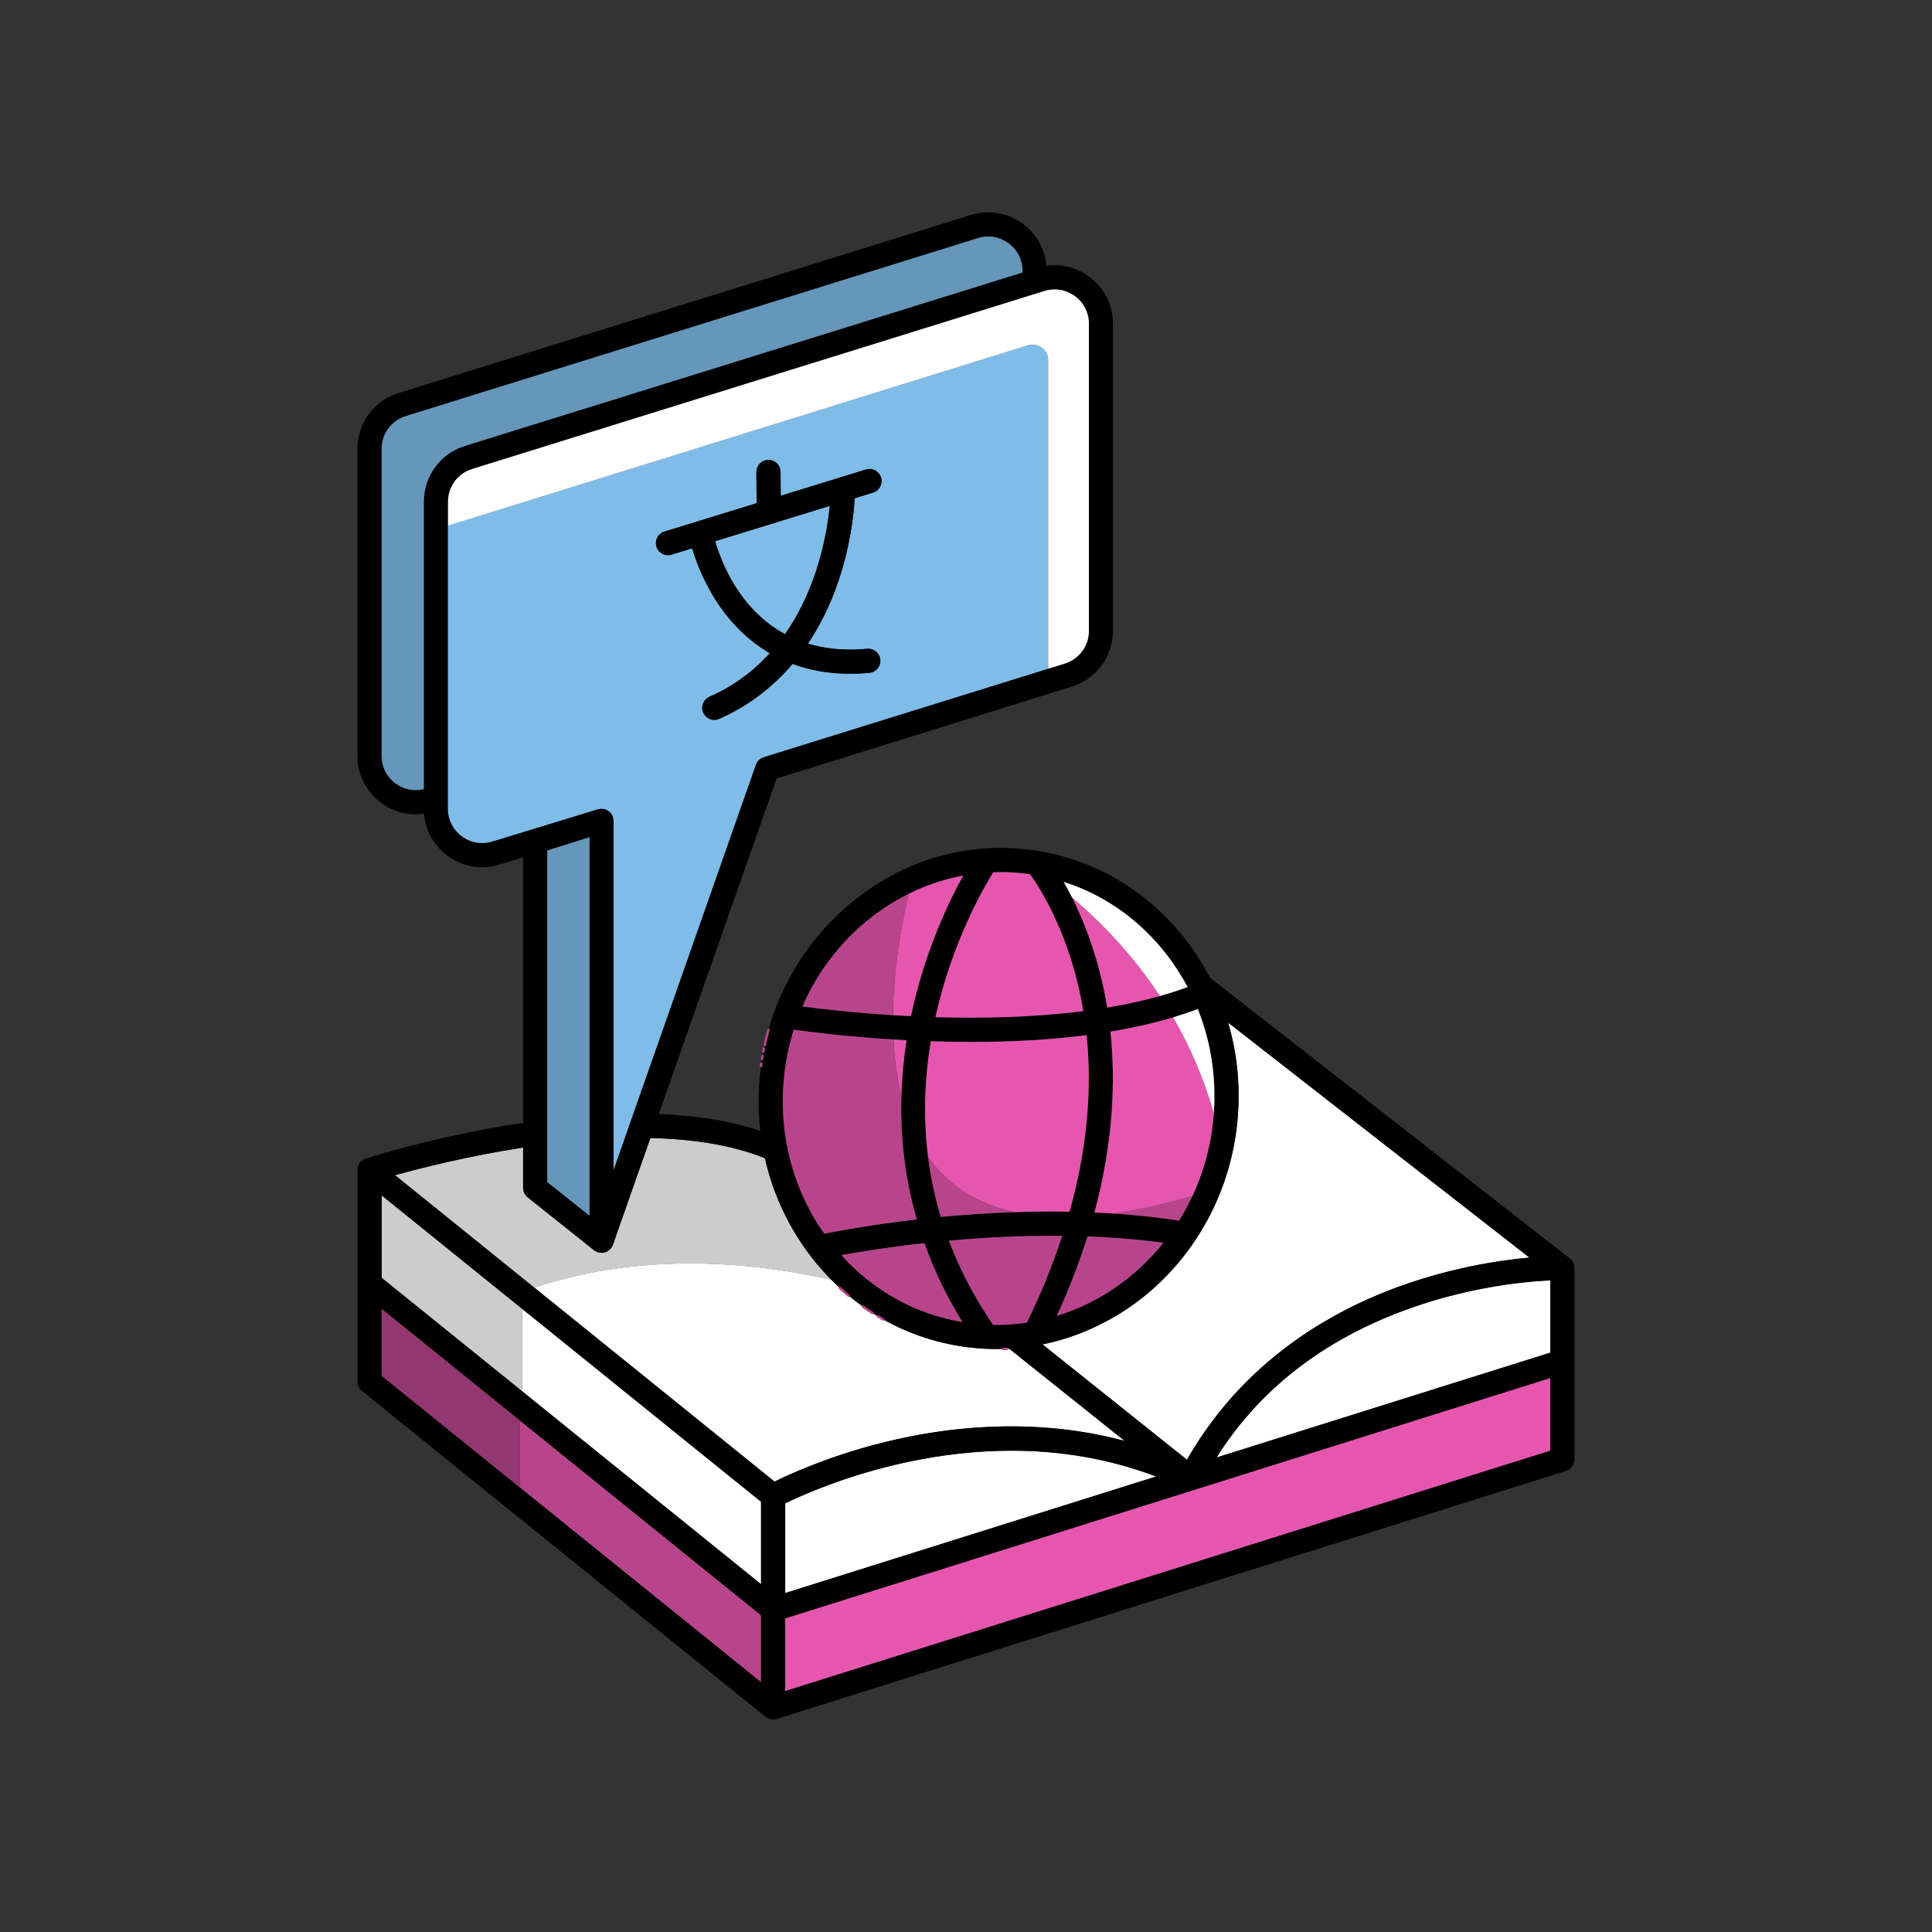 <?xml version="1.0" encoding="UTF-8"?>
<svg id="Icons" xmlns="http://www.w3.org/2000/svg" viewBox="0 0 800 800">
  <rect x="0" y="0" width="800" height="800" fill="#333333" stroke="none"/>
  <defs>
    <style>
      .cls-1 {
        fill: #933770;
      }

      .cls-2 {
        fill: #b8458c;
      }

      .cls-3 {
        fill: #fff;
      }

      .cls-4 {
        fill: #e656af;
      }

      .cls-5 {
        fill: #6696ba;
      }

      .cls-6 {
        fill: #7fbce8;
      }

      .cls-7 {
        fill: #ccc;
      }

      .cls-8 {
        fill: none;
        stroke: #b8458c;
        stroke-linecap: round;
        stroke-linejoin: round;
      }
    </style>
  </defs>
  <polygon class="cls-2" points="215.2 615.89 315.14 696.59 315.14 668.84 215.2 588.14 215.2 615.89"/>
  <path class="cls-3" d="M630.21,531.11c-.44.05-.89.1-1.34.15-.08.01-.17.02-.26.03-.94.11-1.91.24-2.91.37,0,0,0,0-.01,0-.4.05-.81.11-1.22.17-.23.03-.47.07-.71.1-.38.06-.77.11-1.16.17-.29.04-.59.09-.89.14-.53.08-1.07.17-1.61.26-.44.07-.87.14-1.32.22-.33.06-.67.11-1,.17-.39.07-.79.14-1.18.21-.33.06-.66.12-.99.18-.5.09-1,.19-1.51.28-.24.05-.48.09-.73.14-.71.14-1.42.28-2.14.43-.28.06-.56.12-.83.17-.52.11-1.04.22-1.57.33-.29.06-.57.12-.86.19-.67.15-1.34.3-2.02.46-.13.03-.25.06-.38.09-.8.19-1.6.38-2.41.58-.25.06-.51.13-.76.19-.6.15-1.21.31-1.82.46-.26.07-.52.14-.78.2-.8.21-1.59.43-2.4.65-.05.01-.1.03-.15.04-.85.24-1.71.48-2.57.74-.25.07-.5.15-.76.22-.65.19-1.3.39-1.95.59-.26.08-.52.16-.77.24-.88.28-1.77.56-2.66.85-1.25.41-2.48.83-3.71,1.26-.4.14-.8.29-1.2.43-.82.29-1.64.59-2.45.89-.47.18-.94.36-1.41.53-.73.28-1.46.56-2.19.85-.49.19-.98.39-1.47.59-.7.28-1.39.56-2.08.85-.49.21-.99.42-1.48.63-.68.29-1.35.58-2.01.88-.49.22-.97.43-1.46.65-.67.3-1.34.61-2,.93-.47.22-.93.44-1.4.66-.69.33-1.38.67-2.07,1.01-.42.21-.84.41-1.26.63-.8.4-1.58.81-2.37,1.23-.3.16-.6.31-.9.47-1.07.57-2.12,1.15-3.17,1.74-.31.18-.62.36-.94.54-.74.42-1.47.84-2.2,1.27-.41.24-.82.49-1.22.74-.62.38-1.24.75-1.85,1.13-.44.27-.87.55-1.3.82-.58.37-1.15.74-1.72,1.11-.44.29-.88.58-1.31.87-.55.37-1.1.75-1.65,1.12-.43.3-.86.6-1.29.9-.54.38-1.08.77-1.62,1.16-.42.3-.84.61-1.26.92-.54.4-1.08.81-1.61,1.22-.4.3-.8.6-1.19.91-.57.45-1.14.9-1.7,1.35-.35.28-.69.55-1.04.83-.81.66-1.61,1.34-2.41,2.01-.24.2-.47.4-.7.61-.72.62-1.43,1.25-2.14,1.88-.33.3-.66.61-.99.91-.52.48-1.04.96-1.56,1.45-.36.34-.71.69-1.07,1.03-.48.46-.95.92-1.42,1.39-.36.36-.72.73-1.08,1.09-.45.46-.9.92-1.35,1.39-.36.37-.71.75-1.07,1.13-.44.47-.87.94-1.31,1.42-.35.38-.69.76-1.03,1.14-.44.49-.87.98-1.3,1.48-.33.38-.66.75-.98,1.14-.45.53-.88,1.06-1.32,1.59-.3.36-.59.72-.89,1.08-.51.63-1.01,1.28-1.52,1.92-.21.27-.42.53-.63.8-.7.91-1.38,1.82-2.05,2.75-.22.3-.43.6-.64.9-.46.64-.92,1.29-1.37,1.94-.26.38-.52.77-.78,1.16-.39.58-.79,1.16-1.17,1.74-.27.41-.54.83-.81,1.25-.23.36-.46.71-.68,1.07l138.23-43.43v-29.94c-2.83.13-6.77.4-11.58.93-.06,0-.13.01-.19.02Z"/>
  <path class="cls-3" d="M435.9,601.49c-.05,0-.1,0-.15-.01-1.05-.1-2.09-.19-3.13-.27-.44-.03-.89-.07-1.33-.1-.57-.04-1.14-.07-1.71-.11-.74-.04-1.49-.09-2.23-.12-.09,0-.18,0-.27-.01-49.63-2.2-91.35,16.45-101.94,21.65v37.12l153.58-48.25c-2.59-.99-5.18-1.9-7.76-2.73-.01,0-.03,0-.04-.01-11.91-3.84-23.69-6.07-35.01-7.16Z"/>
  <path class="cls-3" d="M216.11,574.62c0,.43-.06.86-.17,1.26l99.19,80.11v-34.14l-99.02-79.97v32.74Z"/>
  <path class="cls-3" d="M325.87,611.09c.41-.19.83-.38,1.27-.57,0,0,0,0,.01,0,.43-.19.89-.39,1.35-.59.15-.07.31-.14.47-.2.32-.14.65-.28.98-.42.19-.08.37-.16.56-.24.33-.14.68-.28,1.02-.43.18-.08.36-.15.55-.23.5-.21,1.02-.42,1.55-.63.03-.01.06-.02.09-.04.55-.22,1.11-.44,1.68-.67.2-.08.4-.16.6-.24.4-.16.79-.31,1.2-.47.23-.09.46-.18.69-.26.41-.16.83-.32,1.26-.48.22-.08.43-.16.65-.25.6-.22,1.21-.45,1.82-.67.07-.02.13-.05.2-.07.64-.23,1.29-.46,1.95-.7.22-.08.45-.16.68-.24.48-.17.96-.33,1.45-.5.26-.09.52-.18.78-.27.49-.17.99-.33,1.49-.5.24-.08.49-.16.73-.24.72-.24,1.45-.47,2.19-.71.04-.01.07-.02.11-.03.75-.24,1.52-.48,2.29-.71.25-.08.51-.15.76-.23.55-.17,1.1-.33,1.66-.5.29-.09.58-.17.87-.26.56-.16,1.13-.33,1.71-.49.27-.08.54-.15.81-.23.83-.23,1.66-.46,2.51-.68.02,0,.03,0,.05-.01.85-.23,1.72-.45,2.59-.67.28-.07.56-.14.84-.21.61-.15,1.23-.31,1.85-.46.32-.08.64-.15.96-.23.63-.15,1.27-.3,1.91-.45.29-.07.57-.13.87-.2.93-.21,1.86-.42,2.8-.62.86-.18,1.74-.37,2.63-.54.27-.06.55-.11.83-.16.64-.13,1.28-.25,1.92-.37.31-.06.63-.12.94-.18.68-.13,1.37-.25,2.07-.37.25-.04.5-.09.76-.13.94-.16,1.88-.32,2.84-.47.23-.04.47-.07.7-.11.74-.11,1.49-.23,2.24-.33.35-.05.69-.1,1.04-.15.67-.09,1.35-.18,2.03-.27.35-.05.7-.09,1.06-.14.84-.1,1.69-.2,2.54-.3.18-.02.36-.04.54-.06,1.01-.11,2.03-.21,3.06-.31.35-.03.7-.06,1.06-.1.72-.06,1.43-.13,2.16-.18.4-.03.8-.06,1.2-.09.73-.05,1.47-.1,2.21-.15.36-.02.71-.05,1.07-.07,1.07-.06,2.14-.12,3.22-.17.26-.01.52-.02.78-.03.85-.03,1.71-.06,2.57-.09.41-.01.82-.02,1.24-.03.74-.02,1.48-.03,2.23-.03.42,0,.84,0,1.27,0,.86,0,1.72,0,2.59,0,.29,0,.58,0,.87,0,1.13.02,2.27.04,3.41.08.37.01.74.03,1.12.04.81.03,1.63.06,2.44.11.44.02.88.05,1.32.07.8.05,1.61.1,2.42.15.4.03.8.05,1.21.08,1.18.09,2.36.19,3.55.3.17.02.35.04.52.05,1.04.1,2.08.21,3.13.33.41.05.83.1,1.24.15.84.1,1.68.21,2.52.33.43.06.86.12,1.29.18.93.13,1.87.28,2.8.43.31.05.62.1.93.15,1.23.2,2.46.42,3.7.65.32.06.64.13.96.19.94.18,1.89.37,2.83.57.42.09.85.18,1.27.27.89.19,1.78.4,2.68.61.39.09.78.18,1.17.28,1.24.3,2.47.61,3.71.94.03,0,.06.02.09.02,0,0,.02,0,.03,0l-47.84-38.21s-.04,0-.07,0c-.28.02-.55.03-.83.04-.57.02-1.14.05-1.71.06-.46.01-.92.02-1.38.02-.38,0-.76.02-1.14.02-3.36,0-6.74-.18-10.12-.53-13.16-1.39-25.64-5.41-36.91-11.75-.75-.42-1.5-.86-2.24-1.3-.7-.42-1.39-.84-2.07-1.28-1.37-.87-2.73-1.78-4.06-2.72-2-1.41-3.95-2.91-5.84-4.48-1.27-1.05-2.51-2.13-3.73-3.24-1.18-1.08-2.34-2.19-3.47-3.34-32.33-7.34-77.79-11.82-123.04,3.19l99.49,80.34c.13-.06.26-.13.4-.2.06-.03.12-.06.18-.09.57-.28,1.2-.58,1.9-.91.09-.04.19-.09.29-.14.25-.12.52-.24.79-.37.12-.06.25-.12.38-.18.27-.13.56-.26.84-.39.12-.05.24-.11.36-.16Z"/>
  <path class="cls-3" d="M461.18,545.43c-9.31,5.42-19.25,9.2-29.51,11.29l59.83,47.78c.16-.28.33-.55.49-.83.29-.51.59-1.02.89-1.52.36-.6.72-1.2,1.08-1.79.3-.49.61-.99.91-1.48.37-.6.75-1.19,1.14-1.78.31-.48.62-.96.94-1.43.39-.59.79-1.18,1.19-1.77.32-.46.64-.93.96-1.39.41-.59.83-1.18,1.26-1.76.32-.45.64-.89.97-1.33.44-.59.88-1.18,1.33-1.77.32-.43.65-.85.97-1.27.46-.6.94-1.19,1.41-1.78.32-.4.64-.8.96-1.2.5-.61,1.01-1.21,1.52-1.82.31-.37.62-.74.93-1.1.55-.64,1.11-1.27,1.67-1.9.28-.32.56-.64.85-.96.65-.72,1.31-1.42,1.97-2.12.21-.22.41-.45.63-.67,1.77-1.86,3.59-3.68,5.46-5.45.16-.15.33-.3.49-.45.77-.72,1.54-1.44,2.32-2.15.3-.27.6-.53.9-.79.66-.59,1.32-1.17,1.99-1.75.36-.31.72-.61,1.08-.91.62-.53,1.24-1.05,1.87-1.57.39-.32.79-.64,1.19-.96.61-.49,1.22-.98,1.83-1.46.42-.33.84-.65,1.27-.97.6-.46,1.21-.92,1.82-1.38.44-.33.89-.65,1.33-.97.61-.44,1.21-.88,1.82-1.31.46-.33.93-.65,1.39-.97.61-.42,1.22-.84,1.83-1.25.48-.32.96-.64,1.44-.95.61-.4,1.23-.8,1.85-1.2.49-.31.99-.62,1.48-.93.62-.39,1.25-.77,1.88-1.15.5-.31,1.01-.61,1.52-.91.63-.37,1.27-.74,1.91-1.11.52-.3,1.03-.59,1.55-.88.64-.36,1.29-.72,1.94-1.07.53-.29,1.06-.57,1.59-.86.65-.35,1.31-.69,1.97-1.03.54-.28,1.07-.55,1.62-.83.67-.33,1.34-.66,2.01-.99.54-.27,1.09-.53,1.64-.79.68-.32,1.37-.64,2.06-.96.55-.25,1.1-.51,1.65-.76.7-.31,1.41-.62,2.12-.93.55-.24,1.09-.48,1.65-.71.73-.31,1.47-.61,2.21-.91.54-.22,1.07-.44,1.61-.66.78-.31,1.57-.61,2.35-.91.51-.2,1.02-.4,1.54-.59.87-.33,1.75-.64,2.64-.95.44-.16.87-.32,1.31-.47,1.33-.46,2.66-.92,4.01-1.35,1.13-.37,2.24-.72,3.35-1.06.37-.11.73-.22,1.09-.33.75-.23,1.49-.45,2.23-.66.42-.12.84-.24,1.26-.36.67-.19,1.34-.38,2.01-.56.44-.12.88-.24,1.31-.35.64-.17,1.28-.34,1.91-.5.43-.11.87-.22,1.3-.33.64-.16,1.27-.31,1.9-.46.41-.1.83-.2,1.24-.3.69-.16,1.36-.31,2.04-.47.34-.08.68-.16,1.02-.23.96-.21,1.9-.41,2.84-.61.46-.1.92-.18,1.38-.28.5-.1.99-.2,1.48-.29.51-.1,1.01-.19,1.51-.28.42-.08.84-.16,1.26-.23.52-.09,1.04-.18,1.55-.27.37-.06.74-.13,1.1-.19.54-.09,1.07-.18,1.6-.26.3-.05.6-.09.9-.14.57-.09,1.14-.18,1.69-.26.17-.02.33-.05.5-.07,3.73-.54,7.14-.94,10.15-1.23,0,0,.01,0,.02,0,.32-.03.65-.06.96-.09l-124.78-97.32c3.95,13.34,5.27,27.54,3.75,41.89-1.37,12.93-4.97,25.06-10.34,36.04-.04.09-.07.19-.11.28-2.05,4.16-4.35,8.13-6.88,11.93-.03.05-.06.09-.09.14-8.71,13.06-20.16,23.9-33.67,31.76Z"/>
  <polygon class="cls-4" points="494.55 616.9 325.14 670.13 325.14 700.24 641.97 600.7 641.97 570.58 550.46 599.33 494.55 616.9"/>
  <path class="cls-7" d="M148.04,484.3c0,.07-.01.13-.01.2,0-.07.01-.13.01-.19,0,0,0,0,0,0Z"/>
  <path class="cls-7" d="M148.08,483.8s0,.06,0,.09c0,0,0,0,0,0,0-.03,0-.05,0-.08Z"/>
  <path class="cls-7" d="M148.46,482.47s-.03.09-.05.14c0,0,0-.01,0-.02.02-.04.03-.08.04-.12Z"/>
  <path class="cls-7" d="M148.79,481.86s-.05.1-.08.15c0,0,.01-.02.02-.03.02-.04.04-.09.07-.13Z"/>
  <path class="cls-7" d="M149.67,480.8c-.06.05-.1.11-.16.16.02-.02.04-.04.06-.06.03-.03.06-.07.1-.1Z"/>
  <path class="cls-7" d="M149.19,481.3c-.04.05-.08.11-.12.16,0-.01.02-.02.03-.04.03-.04.06-.09.09-.12Z"/>
  <path class="cls-7" d="M148.22,483.12s-.02.08-.03.11c0,0,0,0,0-.01,0-.03.01-.07.02-.1Z"/>
  <path class="cls-7" d="M216.11,541.88l-58.09-46.91v34.14s57.92,46.77,57.92,46.77c.11-.41.17-.83.17-1.26v-32.74Z"/>
  <path class="cls-7" d="M344.29,529.99c-2.96-2.99-5.77-6.19-8.39-9.59-9.36-12.14-15.82-26.04-19.15-40.81-13.92-5.59-30.39-7.97-47.43-8.36l-15.51,44.18c-.02.06-.05.11-.07.17-.05.14-.11.28-.18.41-.05.09-.1.19-.15.28-.07.12-.15.24-.23.36-.06.09-.12.17-.19.26-.09.11-.19.21-.28.32-.07.07-.14.15-.21.22-.11.1-.23.2-.35.29-.07.06-.14.12-.22.17-.13.09-.28.17-.42.25-.07.04-.14.09-.22.12,0,0-.02.01-.03.02-.2.09-.4.17-.6.24-.06.02-.12.03-.17.05-.17.05-.33.09-.5.12-.07.01-.14.03-.21.03-.22.03-.44.05-.66.05,0,0-.02,0-.03,0-.06,0-.12-.01-.18-.02-.22,0-.44-.02-.66-.06,0,0,0,0,0,0-.03,0-.06-.02-.09-.02-.25-.05-.5-.11-.74-.19-.12-.04-.22-.1-.34-.15-.15-.07-.3-.13-.44-.21-.13-.07-.24-.16-.36-.24-.1-.07-.21-.12-.3-.2l-27.48-21.89s-.04-.03-.06-.05c-.04-.04-.09-.08-.13-.12-.16-.14-.31-.29-.44-.44-.04-.04-.08-.08-.11-.13-.16-.19-.3-.39-.42-.6-.03-.05-.06-.11-.09-.16-.1-.19-.19-.38-.27-.57-.02-.05-.04-.1-.06-.15-.08-.23-.15-.47-.2-.71-.01-.07-.02-.13-.03-.2-.04-.25-.07-.5-.07-.75,0-.01,0-.02,0-.03v-16.7c-22.62,3.48-42.18,8.43-53.02,11.45l57.66,46.57c45.25-15.01,90.7-10.53,123.04-3.19Z"/>
  <path d="M651.96,524.87c0-.23-.03-.46-.07-.69-.02-.11-.04-.21-.07-.31-.05-.19-.11-.38-.17-.57-.04-.1-.07-.19-.11-.29-.1-.23-.22-.45-.36-.67-.02-.03-.03-.07-.06-.1-.16-.24-.35-.47-.55-.68-.06-.07-.13-.12-.2-.18-.11-.1-.21-.21-.33-.3l-148.98-116.2c-2.83-5.44-6.14-10.64-9.93-15.56-16.6-21.52-40.29-34.9-66.71-37.69-19.26-2.03-37.86,1.87-54.13,10.27-22.52,11.63-40.57,31.89-49.68,57.03-.03.08-.06.16-.09.24-.41,1.14-.8,2.28-1.17,3.44-.02.06-.04.12-.06.19-.37,1.16-.73,2.33-1.06,3.5-.01.05-.03.09-.04.14-.22.8-.44,1.6-.65,2.41,0,.02,0,.03-.01.05-.32,1.27-.62,2.55-.9,3.84-.1.48-.21.95-.31,1.43-.09.44-.17.88-.25,1.32-.11.58-.22,1.15-.32,1.73-.07.4-.14.8-.2,1.2-.11.66-.21,1.33-.3,2-.05.33-.1.66-.14.99-.13,1-.26,2.01-.37,3.02-.85,8.02-.8,15.99.08,23.79-12.86-4.28-27.25-6.34-42.04-6.91l48.8-138.98,13.25-4.07,108.92-33.93c10.23-3.14,17.1-12.44,17.1-23.15v-127.13c0-7.78-3.59-14.89-9.86-19.5-5.2-3.83-11.49-5.38-17.72-4.48-.58-6.95-4.06-13.21-9.76-17.41-6.26-4.61-14.12-5.93-21.55-3.62l-236.95,73.7c-10.18,3.17-17.02,12.46-17.02,23.12v127.1c0,7.79,3.6,14.91,9.89,19.52,5.2,3.82,11.48,5.36,17.69,4.46.59,6.96,4.07,13.23,9.79,17.43,6.28,4.61,14.15,5.92,21.55,3.59l9.67-2.96v109.94c-32.31,4.83-58.69,12.75-64.58,14.65-.4.08-.79.2-1.16.38-.02,0-.03.02-.05.03,0,0-.03.01-.04.01-.18.09-.34.19-.5.29-.01,0-.03.01-.04.02-.01,0-.02.02-.03.03-.06.04-.11.09-.17.13-.11.08-.22.16-.33.26-.02.01-.03.03-.05.04-.03.03-.06.07-.1.1-.02.02-.04.04-.06.06-.09.09-.18.18-.26.27-.02.02-.04.05-.06.07-.03.04-.06.08-.09.12,0,.01-.02.02-.03.04-.07.1-.15.19-.21.29-.02.03-.05.07-.07.1-.03.04-.04.08-.07.13,0,0-.01.02-.02.03-.06.11-.12.21-.17.32-.02.05-.05.09-.07.13-.02.04-.03.08-.04.12,0,0,0,.01,0,.02-.05.11-.09.23-.13.35-.02.06-.04.11-.06.17,0,.03-.01.07-.02.1,0,0,0,0,0,.01-.03.12-.06.25-.08.37-.01.07-.03.13-.04.2,0,.03,0,.05,0,.08,0,0,0,0,0,0,0,.03-.01.06-.01.08-.01.11-.01.22-.02.34,0,0,0,0,0,0,0,.06-.01.13-.01.19v87.59c0,1.51.68,2.94,1.86,3.89l167.11,134.95s.05.03.07.05c.04.03.07.07.11.09.1.07.21.13.31.19.1.06.19.13.3.18.15.08.3.14.45.2.1.04.2.09.3.13.17.06.34.09.52.13.09.02.18.05.27.07.25.04.5.06.75.06.02,0,.04,0,.06,0,.23,0,.45-.02.68-.05.06,0,.11-.02.17-.03.18-.03.36-.07.54-.13.03,0,.07-.01.1-.02l326.84-102.69c2.08-.65,3.5-2.59,3.5-4.77v-79.34c0-.06-.01-.11-.02-.16ZM502.6,460.97c-.08,1.08-.15,2.17-.27,3.26-1.17,11.07-4.14,21.5-8.57,31-1.65,3.54-3.5,6.95-5.54,10.22-8.98-1.39-18.05-2.35-27.03-2.95-2.68-.18-5.35-.33-8.01-.45,7.9-29.47,8.74-54.72,6.62-74.88,9.31-1.55,17.98-3.51,25.95-5.91,3.54-1.06,6.95-2.21,10.22-3.44,5.41,13.47,7.7,28.18,6.61,43.15ZM398.54,547.44c-19.34-3.21-36.81-12.88-50.18-27.73,7.42-1.34,19.49-3.3,34.4-4.95,3.83,10.76,8.98,21.71,15.77,32.68ZM385.43,431.16c.68.02,1.36.05,2.05.07,5.03.15,9.96.22,14.78.22,17.29,0,33.19-.95,47.67-2.81,2.69,25.87-.82,50.84-7.04,73.09-7.88-.15-15.6-.06-23.07.2-10.74.37-20.93,1.09-30.25,1.99-2.45-8.11-4.21-16.39-5.28-24.82-1.96-15.48-1.58-31.47,1.14-47.92ZM392.91,513.73c14.15-1.29,30.2-2.17,46.94-2-4.33,13.29-9.49,25.42-14.65,35.94-4.58.68-9.24,1-13.98.92-7.66-11.23-13.77-22.86-18.31-34.87ZM450.3,511.98c10.41.38,20.98,1.22,31.44,2.64-11.48,14.33-26.85,24.97-44.15,30.26,5.25-11.43,9.43-22.41,12.72-32.9ZM483.22,395.44c3.24,4.2,6.07,8.65,8.54,13.28-3.7,1.36-7.53,2.6-11.47,3.7-7,1.97-14.32,3.55-21.81,4.79-.53-3.26-1.14-6.35-1.79-9.28-3.4-15.26-8.32-27.44-12.79-36.33-1.2-2.39-2.37-4.55-3.47-6.46,16.74,5.32,31.57,15.73,42.79,30.29ZM414.39,361.11c2.97,0,5.98.16,8.99.47,1.05.11,2.1.26,3.14.41,3.53,4.88,14.65,21.79,20.54,48.69.58,2.67,1.07,5.33,1.52,7.98-20.71,2.65-42.16,3.07-61.22,2.5.1-.43.18-.87.28-1.3,6.82-29.96,19.53-52.07,23.63-58.68,1.04-.04,2.08-.08,3.12-.08ZM376.27,370.11c7.11-3.52,14.69-6.08,22.58-7.55-5.9,10.64-15.2,29.97-20.88,54.72-.26,1.14-.52,2.31-.77,3.49-2.54-.12-5.02-.26-7.43-.41-16.66-1.04-30.11-2.61-37.51-3.59,8.98-20.65,24.76-37.14,44.01-46.66ZM324.7,445.5c.7-6.63,2.07-13.02,3.98-19.12,7.01.98,22.17,2.88,41.28,4.06,1.77.11,3.58.21,5.41.31-1.12,7.22-1.9,14.96-2.13,23.12-.44,15.77,1.19,33.08,6.36,51.09-18.43,2.12-32.29,4.68-38.32,5.89-13.19-18.81-19.07-41.84-16.59-65.35ZM175.51,207.77v119.02c-4.06.97-8.27.15-11.68-2.35-3.69-2.71-5.8-6.88-5.8-11.46v-127.1c0-6.26,4.02-11.71,9.99-13.57l236.95-73.7c4.36-1.35,8.97-.58,12.65,2.13,3.68,2.71,5.79,6.88,5.79,11.45v.66l-230.87,71.81c-10.18,3.17-17.02,12.46-17.02,23.12ZM203.98,348.44c-4.36,1.37-8.98.61-12.67-2.1s-5.8-6.88-5.8-11.46v-127.1c0-6.26,4.02-11.71,9.99-13.57l236.95-73.7c4.36-1.36,8.97-.58,12.65,2.13,3.68,2.71,5.79,6.88,5.79,11.45v127.13c0,.79-.06,1.56-.19,2.31-.85,5.28-4.6,9.66-9.87,11.28l-6.83,2.12-117.76,36.61c-.11.03-.21.08-.31.12-.08.03-.15.05-.23.09-.11.05-.21.11-.32.16-.07.04-.14.07-.2.1-.11.06-.21.14-.31.21-.06.04-.11.07-.17.11-.1.08-.2.17-.3.26-.05.04-.1.08-.14.12-.1.1-.19.2-.28.31-.04.04-.08.08-.11.12-.08.1-.16.21-.23.31-.04.05-.08.1-.11.16-.07.11-.13.22-.19.33-.03.06-.07.12-.1.18-.09.18-.16.36-.23.54l-58.91,167.77v-144.55c0-.2-.01-.4-.04-.59-.01-.09-.03-.18-.05-.27-.02-.1-.03-.21-.05-.31-.03-.11-.06-.22-.1-.33-.02-.08-.04-.15-.07-.23-.04-.12-.1-.23-.15-.34-.03-.06-.05-.13-.08-.19-.06-.11-.12-.22-.19-.32-.04-.06-.07-.12-.1-.18-.06-.1-.14-.19-.21-.28-.05-.06-.09-.12-.14-.18-.07-.08-.14-.15-.21-.22-.06-.07-.12-.14-.19-.2-.06-.06-.13-.11-.19-.16-.08-.07-.17-.15-.26-.21,0,0,0,0,0,0,0,0,0,0,0,0-.19-.14-.4-.26-.6-.37-.06-.03-.12-.06-.18-.09-.16-.08-.33-.15-.5-.21-.06-.02-.12-.05-.18-.06-.23-.07-.45-.13-.69-.17-.02,0-.05,0-.07,0-.21-.03-.42-.05-.64-.05-.03,0-.06,0-.09,0-.04,0-.09,0-.13,0-.15,0-.31.02-.46.03-.07,0-.15.02-.22.03-.18.03-.37.07-.55.12-.03,0-.07.01-.1.02l-43.65,13.35ZM244.09,346.68v156.69l-17.48-13.92v-137.28l17.48-5.49ZM315.14,696.59l-99.93-80.7-57.18-46.17v-27.74s57.18,46.17,57.18,46.17h0s99.93,80.7,99.93,80.7v27.74ZM315.14,655.99l-99.19-80.11-57.92-46.77v-34.14s58.09,46.91,58.09,46.91l99.02,79.97v34.14ZM324.29,611.82c-.27.13-.53.25-.79.37-.1.05-.19.09-.29.14-.7.33-1.33.64-1.9.91-.06.03-.12.06-.18.09-.13.07-.27.13-.4.2l-99.49-80.34-57.66-46.57c10.84-3.02,30.4-7.97,53.02-11.45v16.7s0,.02,0,.03c0,.25.03.5.07.75.01.07.02.13.03.2.05.24.11.48.2.71.02.05.04.1.06.15.08.2.17.39.27.57.03.05.06.11.09.16.13.21.27.41.42.6.04.04.08.08.11.13.14.16.29.3.44.44.04.04.08.08.13.12.02.02.04.03.06.05l27.48,21.89c.1.08.2.13.3.2.12.08.24.17.36.24.14.08.29.14.44.21.11.05.22.11.34.15.24.09.49.15.74.19.03,0,.06.02.09.02,0,0,0,0,0,0,.22.04.44.05.66.06.06,0,.12.02.18.02,0,0,.02,0,.03,0,.22,0,.44-.02.66-.05.07,0,.14-.02.21-.03.17-.03.34-.07.5-.12.06-.02.12-.03.17-.05.2-.07.4-.14.6-.24.01,0,.02-.01.03-.02.08-.04.14-.08.22-.12.14-.08.29-.16.42-.25.08-.05.14-.11.22-.17.12-.09.24-.19.35-.29.07-.07.14-.14.21-.22.1-.1.2-.21.28-.32.07-.08.13-.17.19-.26.08-.12.16-.23.23-.36.05-.09.1-.18.15-.28.07-.13.13-.27.18-.41.02-.06.05-.11.07-.17l15.51-44.18c17.03.38,33.51,2.77,47.43,8.36,3.32,14.77,9.79,28.68,19.15,40.81,2.63,3.4,5.43,6.6,8.39,9.59,1.13,1.14,2.29,2.26,3.47,3.34,1.22,1.12,2.46,2.2,3.73,3.24,1.9,1.57,3.85,3.06,5.84,4.48,1.33.94,2.68,1.85,4.06,2.72.69.44,1.38.86,2.07,1.28.74.44,1.49.88,2.24,1.3,11.27,6.34,23.75,10.36,36.91,11.75,3.37.36,6.72.53,10.05.53.4,0,.81,0,1.21-.02.46,0,.92-.01,1.38-.02.57-.01,1.14-.04,1.71-.06.28-.01.55-.03.83-.04.19-.01.39-.03.58-.04.83-.05,1.67-.11,2.5-.18.66-.06,1.31-.13,1.97-.2.31-.03.61-.06.92-.1.84-.1,1.68-.21,2.51-.33.03,0,.06,0,.1-.01.92-.13,1.84-.28,2.75-.44.23-.03.47-.07.69-.13,26.35-4.84,49.63-20.62,64.8-43.06.08-.11.17-.21.25-.32.03-.05.06-.09.09-.14.04-.07.07-.14.11-.21,2.54-3.82,4.84-7.83,6.89-12,5.38-10.97,8.98-23.11,10.34-36.04,1.52-14.35.2-28.55-3.75-41.89l124.78,97.32c-.31.03-.64.06-.96.09,0,0-.01,0-.02,0-3.02.29-6.42.69-10.15,1.23-.17.02-.33.05-.5.07-.56.08-1.12.17-1.69.26-.3.05-.6.09-.9.14-.53.08-1.06.17-1.6.26-.36.06-.73.12-1.1.19-.51.09-1.03.18-1.55.27-.42.07-.84.15-1.26.23-.5.09-1,.19-1.51.28-.49.09-.99.19-1.48.29-.46.09-.91.18-1.38.28-.93.19-1.88.39-2.84.61-.34.07-.68.15-1.02.23-.68.15-1.35.3-2.04.47-.41.1-.82.2-1.24.3-.63.15-1.26.3-1.9.46-.43.11-.86.22-1.3.33-.63.16-1.27.33-1.91.5-.44.12-.87.23-1.31.35-.67.18-1.34.37-2.01.56-.42.12-.84.24-1.26.36-.74.21-1.48.44-2.23.66-.36.11-.73.22-1.09.33-1.11.34-2.23.69-3.35,1.06-1.35.44-2.68.89-4.01,1.35-.44.15-.88.32-1.31.47-.88.31-1.76.63-2.64.95-.52.19-1.03.39-1.54.59-.79.3-1.57.6-2.35.91-.54.22-1.08.44-1.61.66-.74.3-1.48.6-2.21.91-.55.23-1.1.47-1.65.71-.71.31-1.42.61-2.12.93-.55.25-1.1.5-1.65.76-.69.32-1.38.63-2.06.96-.55.26-1.09.53-1.64.79-.67.33-1.35.66-2.01.99-.54.27-1.08.55-1.62.83-.66.34-1.32.68-1.97,1.03-.53.28-1.06.57-1.59.86-.65.35-1.3.71-1.94,1.07-.52.29-1.04.59-1.55.88-.64.37-1.28.74-1.91,1.11-.51.3-1.02.6-1.52.91-.63.38-1.25.77-1.88,1.15-.5.31-.99.62-1.48.93-.62.4-1.24.8-1.85,1.2-.48.32-.96.63-1.44.95-.62.41-1.23.83-1.83,1.25-.47.32-.93.64-1.39.97-.61.43-1.22.87-1.82,1.31-.45.32-.89.65-1.33.97-.61.45-1.22.92-1.82,1.38-.42.32-.85.64-1.27.97-.62.48-1.23.97-1.83,1.46-.4.32-.8.63-1.19.96-.63.52-1.25,1.04-1.87,1.57-.36.3-.72.6-1.08.91-.67.58-1.33,1.16-1.99,1.75-.3.27-.6.53-.9.79-.78.71-1.56,1.43-2.32,2.15-.16.15-.33.3-.49.45-1.87,1.77-3.69,3.59-5.46,5.45-.21.22-.42.45-.63.67-.66.7-1.32,1.41-1.97,2.12-.29.32-.57.64-.85.96-.56.63-1.12,1.26-1.67,1.9-.31.36-.62.74-.93,1.1-.51.6-1.02,1.21-1.52,1.82-.33.4-.64.8-.96,1.2-.47.59-.95,1.18-1.41,1.78-.33.42-.65.85-.97,1.27-.45.59-.89,1.17-1.33,1.77-.33.44-.65.89-.97,1.33-.42.58-.84,1.17-1.26,1.76-.32.46-.64.93-.96,1.39-.4.59-.8,1.18-1.19,1.77-.31.48-.63.95-.94,1.43-.38.59-.76,1.19-1.14,1.78-.31.49-.61.98-.91,1.48-.36.6-.72,1.19-1.08,1.79-.3.51-.6,1.01-.89,1.52-.16.28-.33.55-.49.83l-59.83-47.78c-1.76.36-3.54.65-5.32.9-.03,0-.06,0-.1.01-.84.12-1.67.23-2.51.33-.31.04-.61.07-.92.1-.66.07-1.31.14-1.97.2-.83.07-1.66.13-2.5.18-.17.01-.34.03-.51.04l47.84,38.21s-.02,0-.03,0c-.03,0-.06-.02-.09-.02-1.24-.33-2.48-.64-3.71-.94-.39-.09-.78-.18-1.17-.28-.89-.21-1.79-.41-2.68-.61-.42-.09-.85-.18-1.27-.27-.95-.2-1.89-.39-2.83-.57-.32-.06-.64-.13-.96-.19-1.24-.23-2.47-.45-3.7-.65-.31-.05-.62-.1-.93-.15-.94-.15-1.87-.29-2.8-.43-.43-.06-.86-.12-1.29-.18-.84-.11-1.68-.22-2.52-.33-.41-.05-.83-.1-1.24-.15-1.05-.12-2.09-.23-3.13-.33-.17-.02-.35-.04-.52-.05-1.19-.11-2.37-.21-3.55-.3-.4-.03-.81-.06-1.21-.08-.81-.06-1.61-.11-2.42-.15-.44-.03-.88-.05-1.32-.07-.82-.04-1.63-.08-2.44-.11-.37-.01-.75-.03-1.12-.04-1.14-.04-2.28-.06-3.41-.08-.29,0-.58,0-.87,0-.87,0-1.73-.01-2.59,0-.42,0-.84,0-1.27,0-.75,0-1.49.02-2.23.03-.41,0-.83.02-1.24.03-.86.02-1.72.05-2.57.09-.26.01-.52.02-.78.03-1.08.05-2.16.1-3.22.17-.36.02-.72.05-1.07.07-.74.05-1.48.1-2.21.15-.4.03-.8.06-1.2.09-.72.06-1.44.12-2.16.18-.35.03-.71.06-1.06.1-1.03.1-2.05.2-3.06.31-.18.02-.36.04-.54.06-.85.1-1.7.2-2.54.3-.35.04-.71.09-1.06.14-.68.09-1.36.18-2.03.27-.35.05-.7.1-1.04.15-.75.11-1.5.22-2.24.33-.23.04-.47.07-.7.11-.96.15-1.9.31-2.84.47-.26.04-.51.09-.76.13-.69.12-1.38.24-2.07.37-.32.06-.63.12-.94.18-.65.12-1.29.25-1.92.37-.28.05-.55.11-.83.16-.89.18-1.77.36-2.63.54-.94.2-1.87.41-2.8.62-.29.07-.58.13-.87.2-.64.15-1.28.3-1.91.45-.32.08-.64.15-.96.23-.62.15-1.24.3-1.85.46-.28.07-.56.14-.84.21-.87.22-1.74.45-2.59.67-.02,0-.03,0-.05.01-.85.23-1.68.45-2.51.68-.27.08-.54.15-.81.23-.57.16-1.14.32-1.71.49-.29.08-.58.17-.87.26-.56.16-1.11.33-1.66.5-.25.08-.51.15-.76.23-.77.24-1.54.47-2.29.71-.04.01-.07.02-.11.03-.74.23-1.47.47-2.19.71-.25.08-.49.16-.73.24-.5.17-1,.33-1.49.5-.26.09-.52.18-.78.27-.49.17-.97.33-1.45.5-.23.08-.46.16-.68.24-.66.23-1.31.46-1.95.7-.07.02-.13.05-.2.07-.62.22-1.23.45-1.82.67-.22.08-.44.16-.65.25-.42.16-.84.32-1.26.48-.23.09-.46.18-.69.26-.41.16-.81.31-1.2.47-.2.08-.4.16-.6.24-.57.23-1.13.45-1.68.67-.03.01-.06.02-.09.04-.53.21-1.04.43-1.55.63-.19.08-.37.15-.55.23-.35.14-.69.29-1.02.43-.19.08-.38.16-.56.24-.33.14-.66.28-.98.42-.16.07-.31.14-.47.2-.46.2-.91.4-1.35.59,0,0,0,0-.01,0-.44.2-.86.38-1.27.57-.12.06-.24.11-.36.16-.29.13-.57.26-.84.39-.13.06-.25.12-.38.18ZM478.72,611.39l-153.58,48.25v-37.12c10.59-5.2,52.3-23.85,101.94-21.65.09,0,.18,0,.27.01.74.03,1.49.08,2.23.12.57.03,1.14.07,1.71.11.44.03.89.06,1.33.1,1.04.08,2.08.17,3.13.27.05,0,.1,0,.15.01,11.32,1.08,23.11,3.32,35.01,7.16.01,0,.03,0,.04.01,2.58.83,5.17,1.74,7.76,2.73ZM641.97,600.7l-316.84,99.54v-30.11l169.41-53.23,55.92-17.57,91.51-28.75v30.12ZM641.97,560.1l-138.23,43.43c.23-.36.45-.72.68-1.07.27-.42.54-.84.81-1.25.39-.59.78-1.17,1.17-1.74.26-.39.52-.77.78-1.16.45-.65.91-1.3,1.37-1.94.21-.3.42-.6.64-.9.67-.92,1.36-1.84,2.05-2.75.21-.27.42-.53.63-.8.5-.64,1-1.29,1.52-1.92.29-.36.59-.72.89-1.08.44-.53.88-1.06,1.32-1.59.32-.38.65-.76.98-1.14.43-.5.86-.99,1.3-1.48.34-.38.69-.76,1.03-1.14.43-.48.87-.95,1.31-1.42.35-.38.71-.76,1.07-1.13.45-.47.9-.93,1.35-1.39.36-.37.72-.73,1.08-1.09.47-.47.94-.93,1.42-1.39.36-.34.71-.69,1.07-1.03.51-.49,1.04-.97,1.56-1.45.33-.3.66-.61.99-.91.7-.63,1.42-1.26,2.14-1.88.23-.2.47-.41.7-.61.79-.68,1.59-1.35,2.41-2.01.34-.28.69-.55,1.04-.83.56-.45,1.13-.91,1.7-1.35.39-.31.79-.61,1.19-.91.54-.41,1.07-.82,1.61-1.22.42-.31.84-.61,1.26-.92.54-.39,1.07-.78,1.62-1.16.43-.3.86-.6,1.29-.9.55-.38,1.1-.75,1.65-1.12.44-.29.87-.58,1.31-.87.57-.37,1.14-.74,1.72-1.11.43-.28.86-.55,1.3-.82.61-.38,1.23-.76,1.85-1.13.41-.25.81-.5,1.22-.74.73-.43,1.46-.85,2.2-1.27.31-.18.62-.36.94-.54,1.05-.59,2.1-1.17,3.17-1.74.3-.16.6-.31.9-.47.78-.41,1.57-.82,2.37-1.23.42-.21.84-.42,1.26-.63.69-.34,1.37-.68,2.07-1.01.46-.22.93-.44,1.4-.66.66-.31,1.33-.62,2-.93.48-.22.97-.44,1.46-.65.67-.3,1.34-.59,2.01-.88.49-.21.98-.42,1.48-.63.69-.29,1.38-.57,2.08-.85.49-.2.98-.4,1.47-.59.73-.29,1.46-.57,2.19-.85.47-.18.94-.36,1.41-.53.81-.3,1.63-.6,2.45-.89.4-.14.8-.29,1.2-.43,1.23-.43,2.46-.85,3.71-1.26.89-.29,1.78-.57,2.66-.85.26-.08.52-.16.77-.24.65-.2,1.31-.4,1.95-.59.25-.07.5-.15.76-.22.86-.25,1.72-.5,2.57-.74.05-.01.1-.03.15-.04.81-.22,1.6-.44,2.4-.65.26-.07.52-.14.78-.2.61-.16,1.22-.31,1.82-.46.25-.06.51-.13.76-.19.81-.2,1.61-.39,2.41-.58.13-.03.25-.06.38-.09.68-.16,1.35-.31,2.02-.46.29-.06.58-.13.86-.19.53-.11,1.05-.23,1.57-.33.28-.06.56-.12.83-.17.72-.15,1.44-.29,2.14-.43.24-.05.48-.09.73-.14.51-.1,1.01-.19,1.51-.28.33-.06.66-.12.99-.18.4-.07.79-.14,1.18-.21.34-.06.67-.12,1-.17.44-.07.88-.15,1.32-.22.54-.09,1.08-.17,1.61-.26.3-.05.6-.09.89-.14.39-.06.78-.12,1.16-.17.24-.03.47-.07.71-.1.41-.06.82-.11,1.22-.17,0,0,0,0,.01,0,1-.13,1.97-.26,2.91-.37.08-.01.17-.02.26-.03.45-.05.9-.11,1.34-.15.06,0,.13-.01.19-.02,4.8-.53,8.75-.8,11.58-.93v29.94Z"/>
  <polygon class="cls-1" points="215.2 588.14 158.03 541.97 158.03 569.71 215.2 615.89 215.2 588.14"/>
  <path class="cls-5" d="M423.4,112.84v-.66c0-4.57-2.11-8.74-5.79-11.45-3.68-2.71-8.29-3.48-12.65-2.13l-236.95,73.7c-5.98,1.86-9.99,7.31-9.99,13.57v127.1c0,4.58,2.12,8.75,5.8,11.46,3.41,2.5,7.61,3.32,11.68,2.35v-119.02c0-10.66,6.84-19.96,17.02-23.12l230.87-71.81Z"/>
  <path class="cls-6" d="M247.73,335.07c.18-.05.36-.09.55-.12.07-.01.15-.02.22-.03.15-.02.31-.03.46-.03.04,0,.09,0,.13,0,.03,0,.06,0,.09,0,.21,0,.43.02.64.05.02,0,.05,0,.07,0,.23.04.46.1.69.17.06.02.12.04.18.06.17.06.34.13.5.21.06.03.12.06.18.09.21.11.41.23.6.37,0,0,0,0,0,0,0,0,0,0,0,0,.09.07.17.14.26.21.06.05.13.1.19.16.07.06.13.14.19.2.07.07.14.14.21.22.05.06.09.12.14.18.07.09.15.18.21.28.04.06.07.12.1.18.06.11.13.21.19.32.03.06.06.13.08.19.05.11.1.22.15.34.03.07.05.15.07.23.03.11.07.22.1.33.02.1.04.2.05.31.02.09.04.18.05.27.02.19.04.39.04.59v144.55l58.91-167.77c.07-.19.14-.37.23-.54.03-.06.07-.12.1-.18.06-.11.12-.23.19-.33.03-.05.08-.1.11-.16.07-.11.15-.21.23-.31.03-.04.07-.08.11-.12.09-.1.18-.21.28-.31.04-.04.09-.08.14-.12.1-.09.19-.18.3-.26.05-.04.11-.07.17-.11.1-.07.2-.15.31-.21.06-.04.13-.07.2-.1.11-.06.21-.11.32-.16.07-.03.15-.06.23-.09.1-.04.21-.08.31-.12l117.76-36.61v-127.78c0-4.35-4.21-7.45-8.36-6.16l-240.13,74.69v117.2c0,4.58,2.12,8.75,5.8,11.46s8.31,3.47,12.67,2.1l43.65-13.35s.07-.01.1-.02ZM275.13,220.11l38.16-11.75-.09-12.88c-.02-2.76,2.2-5.02,4.96-5.04h.04c2.74,0,4.98,2.21,5,4.96l.07,9.88,35.29-10.87c2.64-.82,5.44.67,6.25,3.31s-.67,5.44-3.31,6.25l-7.59,2.34c-.36,6.2-1.71,19.39-6.74,34.29-3.24,9.6-7.49,18.26-12.63,25.91,6.94,2.11,15.05,3.02,24.53,2.14,2.74-.26,5.19,1.76,5.44,4.51.26,2.75-1.76,5.19-4.51,5.44-2.77.26-5.45.38-8.02.38-9.11,0-16.98-1.55-23.79-4.07-8.39,9.86-18.6,17.55-30.39,22.75-.66.29-1.34.43-2.02.43-1.92,0-3.75-1.11-4.58-2.98-1.12-2.53.03-5.48,2.56-6.59,10.3-4.54,18.48-10.87,24.99-18.05-8.86-5.16-15.33-11.95-19.92-18.32-6.86-9.51-10.5-19.26-12.24-25.11l-8.53,2.63c-.49.15-.99.22-1.47.22-2.14,0-4.12-1.38-4.78-3.53-.81-2.64.67-5.44,3.31-6.25Z"/>
  <path class="cls-6" d="M325.06,262.58c13.56-19.32,17.43-41.96,18.54-53.1l-47.47,14.62c2.53,8.73,10.08,28.31,28.93,38.48Z"/>
  <path class="cls-3" d="M434,149.14v127.78l6.83-2.12c5.27-1.62,9.02-6,9.87-11.28.12-.75.19-1.53.19-2.31v-127.13c0-4.57-2.11-8.74-5.79-11.45-3.68-2.71-8.29-3.48-12.65-2.13l-236.95,73.7c-5.98,1.86-9.99,7.31-9.99,13.57v9.9l240.13-74.69c4.15-1.29,8.36,1.81,8.36,6.16Z"/>
  <path d="M276.6,229.89c.49,0,.98-.07,1.47-.22l8.53-2.63c1.74,5.85,5.38,15.6,12.24,25.11,4.59,6.37,11.06,13.16,19.92,18.32-6.51,7.18-14.7,13.5-24.99,18.05-2.53,1.11-3.67,4.07-2.56,6.59.83,1.87,2.66,2.98,4.58,2.98.67,0,1.36-.14,2.02-.43,11.79-5.2,22-12.89,30.39-22.75,6.8,2.52,14.68,4.07,23.79,4.07,2.57,0,5.25-.12,8.02-.38,2.75-.26,4.77-2.69,4.51-5.44-.26-2.75-2.7-4.77-5.44-4.51-9.47.89-17.58-.03-24.53-2.14,5.14-7.66,9.4-16.31,12.63-25.91,5.03-14.9,6.38-28.09,6.74-34.29l7.59-2.34c2.64-.81,4.12-3.61,3.31-6.25s-3.61-4.12-6.25-3.31l-35.29,10.87-.07-9.88c-.02-2.75-2.25-4.96-5-4.96h-.04c-2.76.02-4.98,2.27-4.96,5.04l.09,12.88-38.16,11.75c-2.64.81-4.12,3.61-3.31,6.25.66,2.15,2.64,3.53,4.78,3.53ZM343.6,209.48c-1.11,11.14-4.98,33.78-18.54,53.1-18.85-10.17-26.41-29.75-28.93-38.48l47.47-14.62Z"/>
  <polygon class="cls-5" points="244.09 503.38 244.09 346.68 226.61 352.18 226.61 489.45 244.09 503.38"/>
  <path class="cls-4" d="M387.36,421.17c19.06.57,40.51.15,61.22-2.5-.44-2.65-.93-5.31-1.52-7.98-5.89-26.9-17.01-43.82-20.54-48.69-1.04-.15-2.09-.3-3.14-.41-3.02-.32-6.02-.47-8.99-.47-1.05,0-2.08.04-3.12.08-4.1,6.61-16.8,28.72-23.63,58.68-.1.44-.19.87-.28,1.3Z"/>
  <path class="cls-4" d="M419.82,501.92c7.47-.26,15.19-.34,23.07-.2,6.22-22.24,9.73-47.22,7.04-73.09-14.48,1.87-30.37,2.81-47.67,2.81-4.82,0-9.74-.07-14.78-.22-.69-.02-1.37-.04-2.05-.07-2.73,16.46-3.11,32.45-1.14,47.92,1.92,2.72,4.07,5.29,6.47,7.66,7.61,7.49,17.32,12.54,29.06,15.17Z"/>
  <path class="cls-4" d="M375.38,430.74c-1.84-.09-3.64-.2-5.41-.31.4,7.86,1.4,15.81,3.29,23.43.23-8.16,1-15.91,2.13-23.12Z"/>
  <path class="cls-4" d="M459.82,427.17c2.12,20.15,1.28,45.41-6.62,74.88,2.66.12,5.33.27,8.01.45,10.05-1.43,20.92-3.86,32.57-7.27,4.43-9.5,7.4-19.93,8.57-31,.11-1.09.19-2.17.27-3.26-4.22-14.92-10.13-28.14-16.83-39.71-7.97,2.39-16.64,4.36-25.95,5.91Z"/>
  <path class="cls-4" d="M377.21,420.77c.25-1.18.5-2.35.77-3.49,5.68-24.75,14.98-44.08,20.88-54.72-7.89,1.47-15.47,4.03-22.58,7.55-1.63,6.53-6.27,27.13-6.5,50.25,2.41.15,4.9.29,7.43.41Z"/>
  <path class="cls-4" d="M443.9,371.61c4.47,8.89,9.39,21.07,12.79,36.33.65,2.92,1.25,6.02,1.79,9.28,7.49-1.25,14.81-2.83,21.81-4.79-11.98-18.15-25.55-31.64-36.39-40.81Z"/>
  <path class="cls-2" d="M425.2,547.68c5.16-10.52,10.32-22.65,14.65-35.94-16.74-.17-32.79.71-46.94,2,4.54,12.01,10.65,23.64,18.31,34.87,4.73.08,9.4-.24,13.98-.92Z"/>
  <path class="cls-2" d="M379.61,504.96c-5.17-18.01-6.8-35.32-6.36-51.09-1.89-7.62-2.89-15.57-3.29-23.43-19.11-1.18-34.27-3.08-41.28-4.06-1.92,6.11-3.28,12.5-3.98,19.12-2.48,23.51,3.4,46.54,16.59,65.35,6.03-1.21,19.89-3.77,38.32-5.89Z"/>
  <path class="cls-8" d="M315.57,438.44c.06-.4.13-.8.2-1.2"/>
  <path class="cls-2" d="M320.62,418.94c9.12-25.14,27.16-45.4,49.68-57.03-.2.07-.41.16-.6.26-24.15,12.66-42.01,34.44-50.33,60.45.37-1.16.76-2.3,1.17-3.44.03-.08.05-.16.09-.24Z"/>
  <path class="cls-2" d="M318.25,426.31c.33-1.18.69-2.35,1.06-3.5-.37,1.16-.73,2.33-1.06,3.5Z"/>
  <path class="cls-2" d="M319.3,422.81c.02-.06.04-.12.06-.19-.02.06-.04.12-.06.19Z"/>
  <path class="cls-8" d="M316.65,432.75c.28-1.29.58-2.57.9-3.84"/>
  <path class="cls-8" d="M317.56,428.86c.21-.81.42-1.61.65-2.41"/>
  <path class="cls-8" d="M315.12,441.43c.04-.33.09-.66.14-.99"/>
  <path class="cls-8" d="M316.09,435.5c.08-.44.17-.88.25-1.32"/>
  <path class="cls-8" d="M351.49,536.57c-1.27-1.05-2.51-2.13-3.73-3.24"/>
  <path class="cls-8" d="M361.39,543.77c-1.37-.87-2.73-1.78-4.06-2.72"/>
  <path class="cls-2" d="M412.73,558.62c.38,0,.76-.01,1.14-.02-.4,0-.81.02-1.21.02-3.32,0-6.67-.17-10.05-.53-13.16-1.39-25.64-5.4-36.91-11.75,11.27,6.34,23.75,10.36,36.91,11.75,3.38.36,6.75.53,10.12.53Z"/>
  <path class="cls-8" d="M365.7,546.34c-.75-.42-1.5-.86-2.24-1.3"/>
  <path class="cls-8" d="M416.95,558.52c-.57.02-1.14.05-1.71.06"/>
  <path class="cls-2" d="M501.94,501.32c-2.05,4.18-4.35,8.18-6.89,12-.04.07-.07.15-.11.21,2.53-3.8,4.83-7.77,6.88-11.93.05-.09.08-.19.11-.28Z"/>
  <path class="cls-2" d="M423.75,557.96c.84-.1,1.67-.21,2.51-.33-.83.12-1.67.23-2.51.33Z"/>
  <path class="cls-2" d="M461.18,545.43c13.5-7.86,24.95-18.7,33.67-31.76-.07.11-.17.21-.25.32-15.17,22.44-38.45,38.22-64.8,43.06-.23.06-.46.1-.69.13-.91.16-1.83.31-2.75.44,1.78-.26,3.56-.55,5.32-.9,10.26-2.09,20.2-5.87,29.51-11.29Z"/>
  <path class="cls-2" d="M418.36,558.44c-.19.01-.39.03-.58.04.02,0,.04,0,.07,0,.17,0,.34-.03.51-.04Z"/>
  <path class="cls-2" d="M420.85,558.26c.66-.06,1.31-.13,1.97-.2-.66.07-1.31.14-1.97.2Z"/>
  <path class="cls-2" d="M418.36,558.44c.83-.05,1.67-.11,2.5-.18-.83.07-1.66.13-2.5.18Z"/>
  <path class="cls-2" d="M426.26,557.64s.06,0,.1-.01c-.03,0-.06,0-.1.01Z"/>
  <path class="cls-2" d="M422.82,558.06c.31-.03.61-.06.92-.1-.31.04-.61.07-.92.1Z"/>
  <path class="cls-2" d="M419.82,501.92c-11.74-2.63-21.45-7.69-29.06-15.17-2.41-2.37-4.55-4.94-6.47-7.66,1.07,8.43,2.83,16.71,5.28,24.82,9.32-.89,19.52-1.61,30.25-1.99Z"/>
  <path class="cls-2" d="M488.23,505.45c2.04-3.27,3.89-6.68,5.54-10.22-11.65,3.41-22.52,5.84-32.57,7.27,8.99.6,18.05,1.56,27.03,2.95Z"/>
  <path class="cls-2" d="M376.27,370.11c-19.25,9.52-35.03,26.01-44.01,46.66,7.39.98,20.85,2.56,37.51,3.59.23-23.12,4.87-43.72,6.5-50.25Z"/>
  <path class="cls-2" d="M481.74,514.62c-10.45-1.42-21.02-2.25-31.44-2.64-3.28,10.49-7.47,21.46-12.72,32.9,17.3-5.29,32.67-15.93,44.15-30.26Z"/>
  <path class="cls-2" d="M348.36,519.7c13.37,14.85,30.83,24.52,50.18,27.73-6.79-10.97-11.94-21.92-15.77-32.68-14.91,1.64-26.98,3.61-34.4,4.95Z"/>
  <path class="cls-3" d="M480.29,412.42c3.93-1.11,7.76-2.34,11.47-3.7-2.46-4.63-5.29-9.08-8.54-13.28-11.23-14.56-26.05-24.96-42.79-30.29,1.1,1.91,2.27,4.07,3.47,6.46,10.84,9.17,24.41,22.66,36.39,40.81Z"/>
  <path class="cls-3" d="M502.6,460.97c1.09-14.97-1.2-29.68-6.61-43.15-3.27,1.23-6.68,2.38-10.22,3.44,6.71,11.57,12.61,24.79,16.83,39.71Z"/>
</svg>